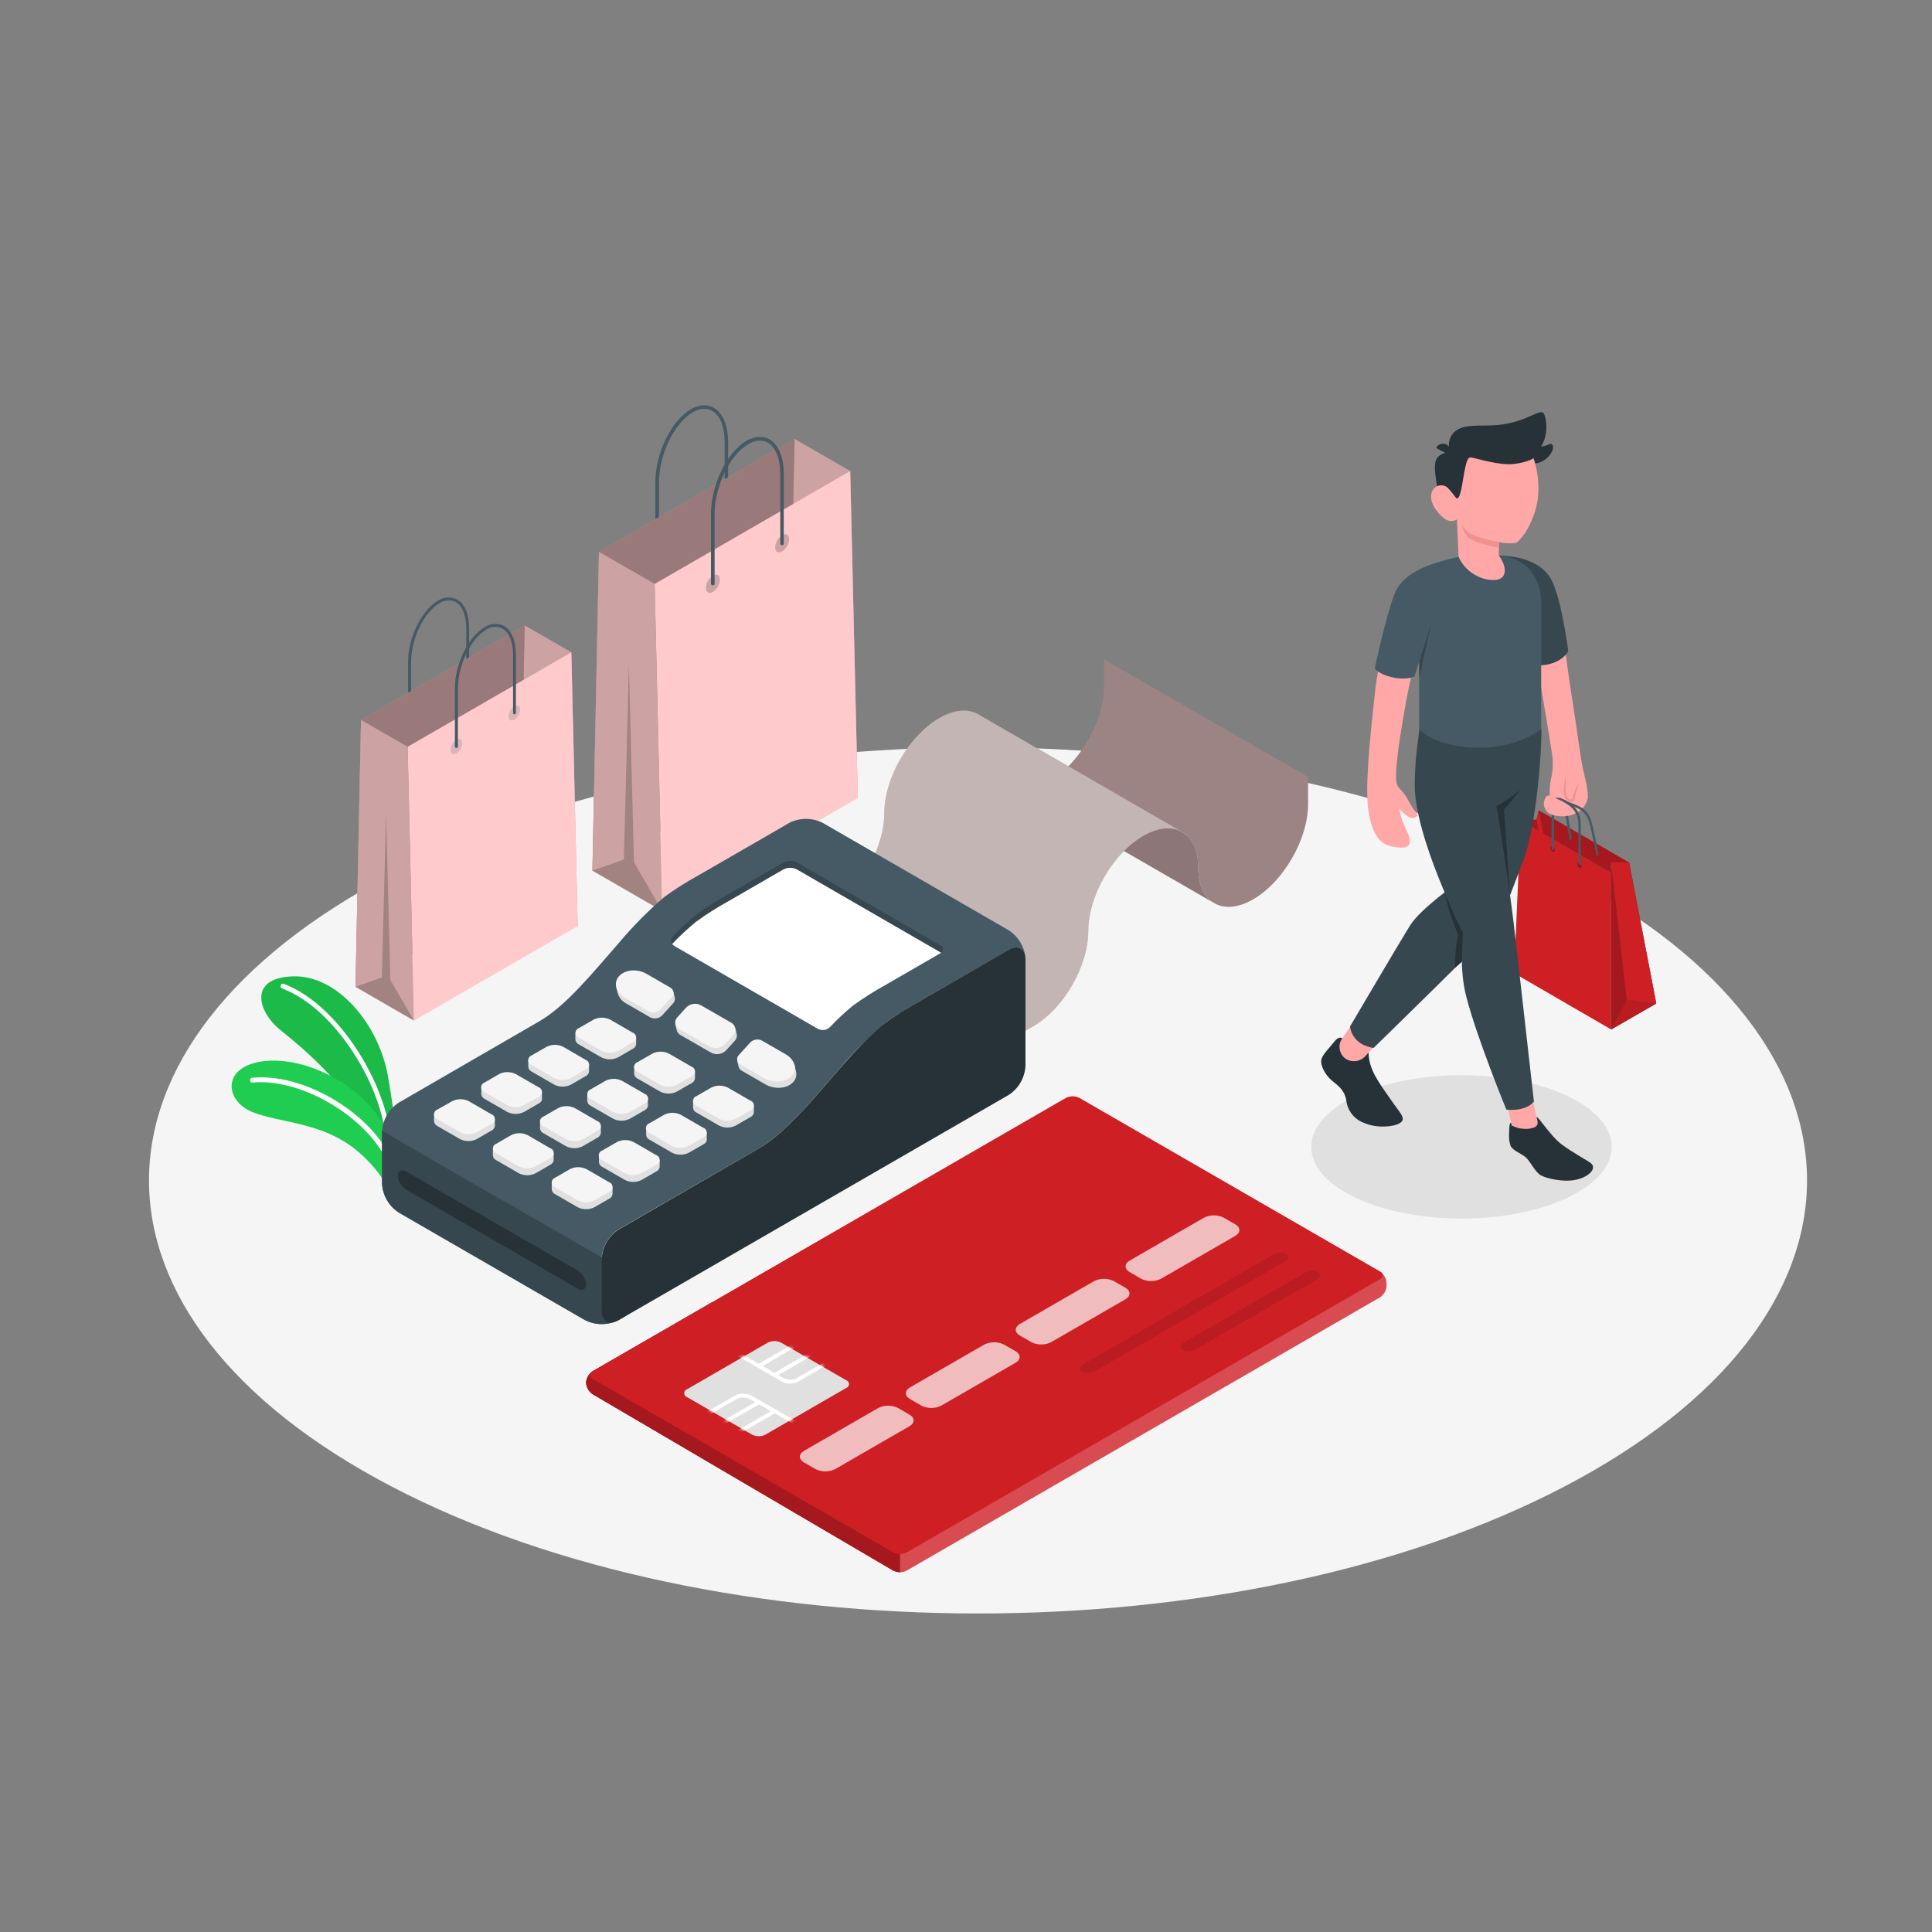 <?xml version="1.0" encoding="UTF-8"?> <svg xmlns="http://www.w3.org/2000/svg" width="500" height="500" viewBox="0 0 500 500" fill="none"><rect x="0" y="0" width="500" height="500" fill="#808080" stroke="none"/><path d="M101.401 384.74C185.191 428.51 321.031 428.51 404.821 384.74C488.611 340.97 488.601 270 404.821 226.23C321.041 182.46 185.191 182.46 101.401 226.23C17.611 270 17.621 341 101.401 384.74Z" fill="#F5F5F5"></path><path d="M350.733 309.93C365.933 317.18 390.583 317.18 405.733 309.93C420.883 302.68 420.933 290.93 405.733 283.69C390.533 276.45 365.883 276.45 350.733 283.69C335.583 290.93 335.533 302.69 350.733 309.93Z" fill="#E0E0E0"></path><path d="M170.052 143.27C169.934 143.27 169.821 143.224 169.737 143.141C169.653 143.059 169.604 142.947 169.602 142.83V124.83C169.602 117.32 173.732 108.83 178.802 105.91C180.922 104.69 183.032 104.55 184.742 105.54C187.092 106.89 188.432 110.15 188.432 114.47V132.36C188.433 132.418 188.422 132.476 188.401 132.53C188.379 132.584 188.347 132.633 188.306 132.674C188.265 132.715 188.216 132.747 188.162 132.769C188.108 132.79 188.05 132.801 187.992 132.8C187.933 132.801 187.875 132.79 187.82 132.769C187.766 132.747 187.716 132.715 187.674 132.674C187.632 132.633 187.599 132.584 187.576 132.53C187.553 132.476 187.542 132.418 187.542 132.36V114.5C187.542 110.5 186.362 107.5 184.292 106.34C182.852 105.51 181.112 105.64 179.292 106.71C174.472 109.5 170.542 117.64 170.542 124.86V142.86C170.538 142.919 170.522 142.978 170.495 143.031C170.468 143.084 170.431 143.132 170.385 143.17C170.339 143.208 170.286 143.237 170.228 143.254C170.171 143.271 170.111 143.276 170.052 143.27Z" fill="#455A64"></path><path d="M222.002 206.53L220.032 121.9L205.632 113.6L203.922 196.1L222.002 206.53Z" fill="#FFCACC"></path><g opacity="0.2"><path d="M222.002 206.53L220.032 121.9L205.632 113.6L203.922 196.1L222.002 206.53Z" fill="black"></path></g><path d="M155.012 142.83L153.312 225.32L203.923 196.1L205.633 113.6L155.012 142.83Z" fill="#FFCACC"></path><g opacity="0.4"><path d="M155.012 142.83L153.312 225.32L203.923 196.1L205.633 113.6L155.012 142.83Z" fill="black"></path></g><path d="M169.422 151.12L171.382 235.75L222.002 206.53L220.032 121.9L169.422 151.12Z" fill="#FFCACC"></path><path d="M155.012 142.83L169.423 151.12L171.383 235.75L153.312 225.32L155.012 142.83Z" fill="#FFCACC"></path><g opacity="0.2"><path d="M155.012 142.83L169.423 151.12L171.383 235.75L153.312 225.32L155.012 142.83Z" fill="black"></path></g><path opacity="0.2" d="M171.383 235.75L164.073 223.18L162.762 172L161.463 222.43L153.312 225.32L171.383 235.75Z" fill="black"></path><g opacity="0.2"><path d="M184.49 149C183.963 149.343 183.525 149.805 183.211 150.349C182.896 150.892 182.714 151.503 182.68 152.13C182.68 153.28 183.49 153.76 184.49 153.19C185.024 152.841 185.467 152.37 185.782 151.815C186.097 151.26 186.274 150.637 186.3 150C186.3 148.85 185.49 148.37 184.49 149Z" fill="black"></path></g><g opacity="0.2"><path d="M202.427 138.51C201.901 138.853 201.463 139.315 201.148 139.858C200.834 140.402 200.652 141.012 200.617 141.64C200.617 142.8 201.427 143.27 202.427 142.7C202.952 142.356 203.388 141.893 203.7 141.349C204.013 140.806 204.194 140.196 204.227 139.57C204.227 138.41 203.427 137.94 202.427 138.51Z" fill="black"></path></g><path d="M184.492 151.49C184.426 151.497 184.36 151.488 184.297 151.466C184.235 151.443 184.179 151.407 184.132 151.36C184.085 151.314 184.049 151.257 184.027 151.195C184.004 151.133 183.996 151.066 184.002 151V133C184.002 125.5 188.132 117 193.192 114.09C195.322 112.86 197.432 112.73 199.132 113.71C201.482 115.07 202.832 118.33 202.832 122.65V140.6C202.842 140.664 202.837 140.73 202.819 140.792C202.801 140.854 202.77 140.912 202.728 140.961C202.686 141.01 202.633 141.049 202.575 141.076C202.516 141.103 202.452 141.117 202.387 141.117C202.322 141.117 202.258 141.103 202.199 141.076C202.141 141.049 202.088 141.01 202.046 140.961C202.004 140.912 201.973 140.854 201.955 140.792C201.937 140.73 201.932 140.664 201.942 140.6V122.72C201.942 118.72 200.762 115.72 198.692 114.55C197.252 113.72 195.502 113.85 193.692 114.93C188.872 117.71 184.942 125.85 184.942 133.07V151.07C184.934 151.184 184.884 151.291 184.8 151.369C184.716 151.447 184.606 151.491 184.492 151.49Z" fill="#455A64"></path><path d="M105.997 186.699C105.948 186.7 105.899 186.691 105.853 186.673C105.806 186.656 105.764 186.628 105.729 186.594C105.694 186.559 105.665 186.518 105.646 186.473C105.627 186.427 105.617 186.378 105.617 186.329V171.329C105.617 165.039 109.077 157.939 113.317 155.489C114.043 154.987 114.893 154.693 115.774 154.638C116.655 154.584 117.534 154.77 118.317 155.179C120.317 156.309 121.417 159.039 121.417 162.659V177.659C121.403 177.748 121.357 177.829 121.288 177.887C121.22 177.945 121.132 177.977 121.042 177.977C120.952 177.977 120.865 177.945 120.796 177.887C120.727 177.829 120.682 177.748 120.667 177.659V162.659C120.667 159.309 119.667 156.819 117.947 155.819C117.279 155.483 116.533 155.336 115.788 155.392C115.043 155.449 114.327 155.707 113.717 156.139C109.717 158.469 106.397 165.279 106.397 171.329V186.329C106.397 186.38 106.387 186.431 106.366 186.478C106.346 186.525 106.316 186.567 106.278 186.602C106.241 186.636 106.196 186.663 106.148 186.68C106.1 186.696 106.048 186.703 105.997 186.699Z" fill="#455A64"></path><path d="M149.507 239.659L147.857 168.809L135.797 161.869L134.367 230.929L149.507 239.659Z" fill="#FFCACC"></path><g opacity="0.2"><path d="M149.507 239.659L147.857 168.809L135.797 161.869L134.367 230.929L149.507 239.659Z" fill="black"></path></g><path d="M93.43 186.329L92 255.389L134.37 230.929L135.8 161.869L93.43 186.329Z" fill="#FFCACC"></path><g opacity="0.4"><path d="M93.43 186.329L92 255.389L134.37 230.929L135.8 161.869L93.43 186.329Z" fill="black"></path></g><path d="M105.492 193.269L107.132 264.129L149.512 239.659L147.862 168.809L105.492 193.269Z" fill="#FFCACC"></path><path d="M93.43 186.33L105.49 193.27L107.13 264.13L92 255.39L93.43 186.33Z" fill="#FFCACC"></path><g opacity="0.2"><path d="M93.43 186.33L105.49 193.27L107.13 264.13L92 255.39L93.43 186.33Z" fill="black"></path></g><path opacity="0.2" d="M107.13 264.13L101.01 253.6L99.92 210.76L98.82 252.97L92 255.39L107.13 264.13Z" fill="black"></path><g opacity="0.2"><path d="M118.104 191.45C117.665 191.74 117.299 192.129 117.037 192.586C116.775 193.043 116.623 193.554 116.594 194.08C116.594 195.08 117.274 195.44 118.104 194.96C118.548 194.676 118.918 194.29 119.182 193.834C119.447 193.379 119.598 192.866 119.624 192.34C119.624 191.37 118.944 191 118.104 191.45Z" fill="#455A64"></path></g><g opacity="0.2"><path d="M133.119 182.719C132.679 183.006 132.313 183.393 132.051 183.848C131.788 184.303 131.637 184.814 131.609 185.339C131.609 186.339 132.289 186.699 133.119 186.229C133.561 185.943 133.927 185.556 134.19 185.1C134.453 184.645 134.603 184.134 134.629 183.609C134.629 182.629 133.999 182.239 133.119 182.719Z" fill="#455A64"></path></g><path d="M118.097 193.579C117.999 193.576 117.907 193.536 117.838 193.468C117.769 193.399 117.729 193.306 117.727 193.209V178.159C117.727 171.879 121.177 164.779 125.427 162.329C126.152 161.826 127.001 161.531 127.882 161.475C128.763 161.418 129.643 161.603 130.427 162.009C132.427 163.149 133.517 165.879 133.517 169.489V184.489C133.518 184.538 133.509 184.586 133.491 184.632C133.473 184.677 133.446 184.719 133.411 184.753C133.377 184.788 133.335 184.815 133.29 184.833C133.244 184.851 133.196 184.86 133.147 184.859C133.048 184.859 132.954 184.82 132.885 184.75C132.816 184.681 132.777 184.587 132.777 184.489V169.489C132.777 166.149 131.777 163.659 130.047 162.659C129.382 162.319 128.636 162.169 127.892 162.225C127.147 162.282 126.433 162.543 125.827 162.979C121.827 165.309 118.507 172.119 118.507 178.159V193.209C118.505 193.26 118.494 193.311 118.472 193.358C118.451 193.405 118.42 193.447 118.381 193.482C118.343 193.517 118.298 193.543 118.249 193.56C118.2 193.576 118.148 193.583 118.097 193.579Z" fill="#455A64"></path><path d="M97.882 300.071L102.942 297.481C102.942 297.481 102.092 287.911 100.372 278.351C98.002 265.201 87.442 252.29 75.792 252.68C64.142 253.07 66.882 261.791 72.172 266.251C75.522 269.081 94.332 283.001 97.882 300.071Z" fill="#1FCE50"></path><g opacity="0.1"><path d="M97.882 300.071L102.942 297.481C102.942 297.481 102.092 287.911 100.372 278.351C98.002 265.201 87.442 252.29 75.792 252.68C64.142 253.07 66.882 261.791 72.172 266.251C75.522 269.081 94.332 283.001 97.882 300.071Z" fill="black"></path></g><path d="M100.373 299H100.313C100.147 298.982 99.994 298.9 99.888 298.771C99.781 298.642 99.729 298.476 99.743 298.31C101.093 285 88.133 261.47 73.003 255.8C72.847 255.741 72.72 255.623 72.651 255.471C72.581 255.319 72.575 255.146 72.633 254.99C72.692 254.833 72.81 254.706 72.962 254.637C73.114 254.568 73.287 254.561 73.443 254.62C89.003 260.47 102.383 284.68 101.003 298.48C100.979 298.628 100.902 298.762 100.786 298.858C100.67 298.954 100.524 299.004 100.373 299Z" fill="white"></path><path d="M101.411 311.311L102.941 301.141C101.81 294.534 98.493 288.497 93.52 284.001C85.121 276.301 73.311 272.871 65.421 275.211C57.531 277.551 58.67 285.301 65.63 287.921C72.591 290.541 81.99 290.421 90.63 296.441C96.52 300.631 101.701 307.771 101.411 311.311Z" fill="#1FCE50"></path><path d="M101.997 305.001C101.851 304.999 101.71 304.945 101.599 304.851C101.488 304.756 101.413 304.625 101.387 304.481C99.157 291.941 79.667 278.781 65.387 280.171C65.306 280.181 65.223 280.174 65.144 280.151C65.065 280.127 64.991 280.089 64.928 280.036C64.864 279.984 64.812 279.919 64.774 279.846C64.736 279.773 64.714 279.693 64.707 279.611C64.698 279.529 64.705 279.445 64.728 279.366C64.751 279.286 64.79 279.212 64.842 279.148C64.894 279.084 64.959 279.03 65.032 278.991C65.105 278.952 65.185 278.929 65.267 278.921C80.347 277.421 100.267 290.921 102.597 304.261C102.613 304.342 102.613 304.425 102.596 304.506C102.58 304.586 102.547 304.663 102.501 304.731C102.454 304.799 102.394 304.857 102.325 304.902C102.256 304.946 102.178 304.977 102.097 304.991L101.997 305.001Z" fill="white"></path><path d="M314.079 233.631L290.899 220.251L261.629 203.351H261.559C258.929 201.891 257.289 198.681 257.289 194.091C257.289 189.691 255.789 186.561 253.359 185.021L273.359 196.561L276.519 198.381L305.749 215.251L306.069 215.441C308.579 216.941 310.129 220.111 310.129 224.581C310.129 229.051 311.609 232.101 314.079 233.631Z" fill="#9C8384"></path><g opacity="0.1"><path d="M314.079 233.631L290.899 220.251L261.629 203.351H261.559C258.929 201.891 257.289 198.681 257.289 194.091C257.289 189.691 255.789 186.561 253.359 185.021L273.359 196.561L276.519 198.381L305.749 215.251L306.069 215.441C308.579 216.941 310.129 220.111 310.129 224.581C310.129 229.051 311.609 232.101 314.079 233.631Z" fill="black"></path></g><path d="M338.529 201.071V208.121C338.529 217.191 332.169 228.211 324.319 232.741C320.449 234.981 316.929 235.221 314.369 233.801L314.079 233.631C311.609 232.101 310.079 228.961 310.079 224.541C310.079 220.121 308.529 216.901 306.019 215.401L305.699 215.211L276.469 198.341C281.869 192.891 285.709 184.671 285.709 177.631V170.631L338.529 201.071Z" fill="#9C8384"></path><path d="M305.714 215.211C303.154 213.861 299.714 214.121 295.874 216.331C294.04 217.409 292.358 218.727 290.874 220.251C285.474 225.691 281.644 233.911 281.644 240.951C281.644 250.021 275.274 261.041 267.424 265.581L253.204 273.791L200.414 243.301L214.634 235.091C222.484 230.561 228.854 219.531 228.854 210.461C228.854 201.391 235.214 190.371 243.074 185.841C246.934 183.611 250.444 183.371 253.004 184.781L253.344 184.971L273.344 196.511L276.504 198.331L305.714 215.211Z" fill="#9C8384"></path><g opacity="0.4"><path d="M305.714 215.211C303.154 213.861 299.714 214.121 295.874 216.331C294.04 217.409 292.358 218.727 290.874 220.251C285.474 225.691 281.644 233.911 281.644 240.951C281.644 250.021 275.274 261.041 267.424 265.581L253.204 273.791L200.414 243.301L214.634 235.091C222.484 230.561 228.854 219.531 228.854 210.461C228.854 201.391 235.214 190.371 243.074 185.841C246.934 183.611 250.444 183.371 253.004 184.781L253.344 184.971L273.344 196.511L276.504 198.331L305.714 215.211Z" fill="white"></path></g><path d="M265.367 247.551C265.037 245.351 263.247 244.551 261.087 245.801L253.227 250.331L237.227 259.561C234.304 261.164 231.488 262.954 228.797 264.921C224.665 268.47 220.829 272.349 217.327 276.521C210.327 284.521 203.327 293.201 196.327 297.241L160.037 318.191C158.777 319.014 157.729 320.121 156.976 321.424C156.224 322.727 155.789 324.189 155.707 325.691V339.141C155.707 341.701 157.377 342.851 159.527 341.901C158.232 342.454 156.831 342.717 155.423 342.672C154.016 342.628 152.635 342.276 151.377 341.641L103.197 313.811C101.937 312.989 100.889 311.882 100.136 310.579C99.384 309.276 98.949 307.814 98.867 306.311V292.861C98.948 291.359 99.382 289.896 100.134 288.593C100.887 287.29 101.936 286.182 103.197 285.361L139.487 264.361C146.487 260.361 153.487 251.641 160.487 243.651C164.003 239.488 167.852 235.619 171.997 232.081C174.686 230.119 177.498 228.332 180.417 226.731L196.417 217.501L204.267 212.961C205.609 212.281 207.093 211.926 208.597 211.926C210.102 211.926 211.585 212.281 212.927 212.961L261.137 240.801C262.28 241.562 263.249 242.558 263.978 243.722C264.707 244.885 265.181 246.191 265.367 247.551Z" fill="#455A64"></path><path d="M159.795 327.721C159.795 327.721 98.865 292.851 98.875 292.551C98.875 292.551 98.875 292.751 98.875 292.851V306.301C98.956 307.803 99.39 309.266 100.142 310.569C100.894 311.872 101.944 312.98 103.205 313.801L151.415 341.641C152.757 342.322 154.24 342.676 155.745 342.676C157.25 342.676 158.733 342.322 160.075 341.641L162.135 340.451L159.795 327.721Z" fill="#37474F"></path><path d="M261.074 245.79L237.244 259.56C234.324 261.163 231.508 262.949 228.814 264.91C217.994 273.65 207.174 291 196.354 297.23L160.064 318.23C158.803 319.051 157.754 320.158 157.001 321.462C156.249 322.765 155.815 324.227 155.734 325.73V339.18C155.734 341.94 157.674 343.06 160.064 341.68L261.064 283.36C262.324 282.538 263.373 281.43 264.125 280.127C264.877 278.824 265.312 277.362 265.394 275.86V248.29C265.414 245.53 263.474 244.41 261.074 245.79Z" fill="#263238"></path><path d="M229.126 254.871C226.203 256.474 223.387 258.264 220.696 260.231C218.613 261.95 216.639 263.797 214.786 265.761C214.38 266.153 213.862 266.407 213.304 266.488C212.746 266.568 212.176 266.472 211.676 266.211L174.506 244.751C174.287 244.644 174.097 244.485 173.953 244.288C173.809 244.092 173.715 243.863 173.68 243.621C173.645 243.38 173.668 243.133 173.75 242.903C173.831 242.673 173.967 242.467 174.146 242.301C176.006 240.337 177.987 238.49 180.076 236.771C182.765 234.808 185.577 233.021 188.496 231.421C193.046 228.781 198.146 225.831 202.746 223.191C203.285 222.92 203.879 222.779 204.481 222.779C205.084 222.779 205.678 222.92 206.216 223.191L243.376 244.641C243.583 244.714 243.763 244.849 243.89 245.028C244.017 245.208 244.085 245.422 244.085 245.641C244.085 245.861 244.017 246.075 243.89 246.254C243.763 246.433 243.583 246.568 243.376 246.641L229.126 254.871Z" fill="#37474F"></path><path d="M206.219 225.001C205.681 224.729 205.086 224.588 204.484 224.588C203.881 224.588 203.287 224.729 202.749 225.001L188.499 233.241C185.58 234.841 182.767 236.628 180.079 238.591C177.992 240.309 176.011 242.152 174.149 244.111L173.969 244.341C174.118 244.53 174.301 244.69 174.509 244.811L211.679 266.271C212.179 266.531 212.748 266.628 213.306 266.547C213.864 266.467 214.383 266.213 214.789 265.821C216.642 263.856 218.615 262.009 220.699 260.291C223.39 258.324 226.206 256.533 229.129 254.931L243.379 246.701L243.549 246.581L243.379 246.461L206.219 225.001Z" fill="white"></path><path d="M151.677 332.41C151.677 333.71 150.677 334.2 149.507 333.51L105.097 307.87C104.48 307.482 103.962 306.954 103.587 306.328C103.212 305.703 102.989 304.998 102.938 304.27C102.938 302.97 103.937 302.48 105.097 303.17L149.507 328.82C150.126 329.206 150.644 329.732 151.021 330.356C151.398 330.979 151.623 331.683 151.677 332.41Z" fill="#263238"></path><path d="M167.677 286.1V284.32L165.617 284.17L160.997 281.48C160.326 281.14 159.584 280.963 158.832 280.963C158.079 280.963 157.338 281.14 156.667 281.48L153.547 283.28L151.977 283.16V284.89C151.992 285.165 152.084 285.43 152.241 285.656C152.398 285.882 152.614 286.06 152.867 286.17L158.687 289.53C159.358 289.87 160.099 290.047 160.852 290.047C161.604 290.047 162.346 289.87 163.017 289.53L166.817 287.34C167.059 287.23 167.269 287.059 167.425 286.843C167.581 286.628 167.678 286.375 167.707 286.11L167.677 286.1Z" fill="#E0E0E0"></path><path d="M161 279.72L166.83 283.08C167.091 283.169 167.318 283.337 167.479 283.561C167.64 283.786 167.726 284.054 167.726 284.33C167.726 284.606 167.64 284.875 167.479 285.099C167.318 285.323 167.091 285.492 166.83 285.58L163.03 287.77C162.359 288.11 161.618 288.288 160.865 288.288C160.113 288.288 159.371 288.11 158.7 287.77L152.88 284.41C152.619 284.322 152.392 284.153 152.231 283.929C152.071 283.705 151.984 283.436 151.984 283.16C151.984 282.884 152.071 282.616 152.231 282.391C152.392 282.167 152.619 281.999 152.88 281.91L156.67 279.72C157.341 279.38 158.083 279.203 158.835 279.203C159.588 279.203 160.329 279.38 161 279.72Z" fill="#F5F5F5"></path><path d="M152.451 277.282V275.502L150.391 275.352L145.731 272.662C145.06 272.322 144.318 272.145 143.566 272.145C142.814 272.145 142.072 272.322 141.401 272.662L138.281 274.462L136.711 274.352V276.072C136.73 276.346 136.825 276.609 136.983 276.833C137.142 277.057 137.359 277.233 137.611 277.342L143.431 280.702C144.101 281.046 144.843 281.226 145.596 281.226C146.349 281.226 147.091 281.046 147.761 280.702L151.551 278.512C151.797 278.405 152.009 278.235 152.167 278.019C152.326 277.802 152.423 277.548 152.451 277.282Z" fill="#E0E0E0"></path><path d="M145.727 270.902L151.547 274.272C151.808 274.36 152.035 274.529 152.196 274.753C152.356 274.977 152.443 275.246 152.443 275.522C152.443 275.798 152.356 276.066 152.196 276.291C152.035 276.515 151.808 276.683 151.547 276.772L147.757 279.002C147.086 279.342 146.344 279.519 145.592 279.519C144.84 279.519 144.098 279.342 143.427 279.002L137.607 275.632C137.346 275.543 137.119 275.375 136.958 275.151C136.797 274.926 136.711 274.658 136.711 274.382C136.711 274.106 136.797 273.837 136.958 273.613C137.119 273.389 137.346 273.22 137.607 273.132L141.397 270.942C142.065 270.596 142.805 270.411 143.557 270.405C144.309 270.398 145.053 270.568 145.727 270.902Z" fill="#F5F5F5"></path><path d="M182.909 294.891V293.111L180.909 292.961L176.239 290.271C175.568 289.931 174.826 289.754 174.074 289.754C173.321 289.754 172.58 289.931 171.909 290.271L168.799 292.071L167.219 291.951V293.681C167.236 293.956 167.327 294.22 167.484 294.446C167.641 294.672 167.857 294.85 168.109 294.961L173.939 298.321C174.61 298.661 175.351 298.838 176.104 298.838C176.856 298.838 177.598 298.661 178.269 298.321L182.059 296.131C182.302 296.023 182.513 295.852 182.67 295.636C182.826 295.42 182.922 295.166 182.949 294.901L182.909 294.891Z" fill="#E0E0E0"></path><path d="M176.198 288.511L182.018 291.871C182.279 291.96 182.506 292.128 182.666 292.352C182.827 292.577 182.914 292.846 182.914 293.121C182.914 293.397 182.827 293.666 182.666 293.89C182.506 294.114 182.279 294.283 182.018 294.371L178.228 296.561C177.557 296.901 176.815 297.079 176.063 297.079C175.31 297.079 174.569 296.901 173.898 296.561L168.068 293.201C167.807 293.113 167.58 292.944 167.419 292.72C167.258 292.496 167.172 292.227 167.172 291.951C167.172 291.676 167.258 291.407 167.419 291.182C167.58 290.958 167.807 290.79 168.068 290.701L171.868 288.511C172.539 288.171 173.28 287.994 174.033 287.994C174.785 287.994 175.527 288.171 176.198 288.511Z" fill="#F5F5F5"></path><path d="M179.865 279.071V277.291L177.805 277.141L173.145 274.451C172.474 274.111 171.732 273.934 170.98 273.934C170.228 273.934 169.486 274.111 168.815 274.451L165.695 276.251L164.125 276.131V277.861C164.142 278.135 164.234 278.4 164.391 278.625C164.548 278.851 164.764 279.03 165.015 279.141L170.845 282.501C171.516 282.841 172.258 283.018 173.01 283.018C173.762 283.018 174.504 282.841 175.175 282.501L178.965 280.311C179.208 280.201 179.419 280.03 179.577 279.814C179.734 279.599 179.834 279.346 179.865 279.081V279.071Z" fill="#E0E0E0"></path><path d="M173.147 272.69L178.967 276.05C179.229 276.139 179.455 276.307 179.616 276.531C179.777 276.756 179.863 277.024 179.863 277.3C179.863 277.576 179.777 277.845 179.616 278.069C179.455 278.293 179.229 278.462 178.967 278.55L175.177 280.74C174.506 281.08 173.765 281.257 173.012 281.257C172.26 281.257 171.518 281.08 170.847 280.74L164.997 277.38C164.736 277.292 164.509 277.123 164.349 276.899C164.188 276.675 164.102 276.406 164.102 276.13C164.102 275.854 164.188 275.585 164.349 275.361C164.509 275.137 164.736 274.969 164.997 274.88L168.797 272.69C169.471 272.347 170.216 272.168 170.972 272.168C171.728 272.168 172.474 272.347 173.147 272.69Z" fill="#F5F5F5"></path><path d="M164.638 270.25V268.47L162.578 268.32L157.918 265.63C157.247 265.29 156.506 265.113 155.753 265.113C155.001 265.113 154.259 265.29 153.588 265.63L150.468 267.43L148.898 267.32V269C148.914 269.275 149.006 269.54 149.163 269.766C149.32 269.992 149.536 270.17 149.788 270.28L155.618 273.641C156.289 273.981 157.031 274.158 157.783 274.158C158.536 274.158 159.277 273.981 159.948 273.641L163.738 271.451C163.983 271.343 164.194 271.173 164.351 270.956C164.507 270.74 164.603 270.486 164.628 270.22L164.638 270.25Z" fill="#E0E0E0"></path><path d="M157.913 263.872L163.733 267.242C163.995 267.33 164.221 267.499 164.382 267.723C164.543 267.947 164.629 268.216 164.629 268.492C164.629 268.768 164.543 269.037 164.382 269.261C164.221 269.485 163.995 269.653 163.733 269.742L159.993 271.932C159.322 272.272 158.581 272.449 157.828 272.449C157.076 272.449 156.334 272.272 155.663 271.932L149.833 268.562C149.572 268.473 149.345 268.305 149.185 268.081C149.024 267.857 148.938 267.588 148.938 267.312C148.938 267.036 149.024 266.767 149.185 266.543C149.345 266.319 149.572 266.15 149.833 266.062L153.633 263.872C154.298 263.54 155.031 263.367 155.773 263.367C156.516 263.367 157.249 263.54 157.913 263.872Z" fill="#F5F5F5"></path><path d="M195.099 287.862V286.082L193.039 285.932L188.379 283.242C187.708 282.902 186.967 282.725 186.214 282.725C185.462 282.725 184.72 282.902 184.049 283.242L180.929 285.042L179.359 284.922V286.652C179.379 286.927 179.473 287.191 179.632 287.417C179.791 287.642 180.007 287.82 180.259 287.932L186.079 291.292C186.75 291.632 187.492 291.809 188.244 291.809C188.997 291.809 189.738 291.632 190.409 291.292L194.209 289.102C194.452 288.992 194.662 288.821 194.818 288.605C194.974 288.389 195.071 288.137 195.099 287.872V287.862Z" fill="#E0E0E0"></path><path d="M188.375 281.48L194.205 284.84C194.466 284.929 194.693 285.097 194.854 285.321C195.015 285.545 195.101 285.814 195.101 286.09C195.101 286.366 195.015 286.635 194.854 286.859C194.693 287.083 194.466 287.251 194.205 287.34L190.405 289.53C189.734 289.87 188.992 290.047 188.24 290.047C187.488 290.047 186.746 289.87 186.075 289.53L180.255 286.17C179.994 286.081 179.767 285.913 179.606 285.689C179.446 285.465 179.359 285.196 179.359 284.92C179.359 284.644 179.446 284.375 179.606 284.151C179.767 283.927 179.994 283.759 180.255 283.67L184.045 281.48C184.716 281.14 185.458 280.963 186.21 280.963C186.962 280.963 187.704 281.14 188.375 281.48Z" fill="#F5F5F5"></path><path d="M155.498 293.16V291.38L153.438 291.23L148.778 288.54C148.108 288.195 147.366 288.016 146.613 288.016C145.86 288.016 145.117 288.195 144.448 288.54L141.328 290.34L139.758 290.22V292C139.777 292.274 139.87 292.538 140.026 292.763C140.183 292.988 140.398 293.167 140.648 293.28L146.478 296.64C147.149 296.98 147.891 297.157 148.643 297.157C149.395 297.157 150.137 296.98 150.808 296.64L154.598 294.45C154.841 294.34 155.052 294.169 155.209 293.953C155.367 293.738 155.466 293.485 155.498 293.22V293.16Z" fill="#E0E0E0"></path><path d="M148.776 286.781L154.596 290.141C154.857 290.23 155.084 290.398 155.245 290.622C155.405 290.846 155.492 291.115 155.492 291.391C155.492 291.667 155.405 291.936 155.245 292.16C155.084 292.384 154.857 292.552 154.596 292.641L150.806 294.831C150.135 295.171 149.393 295.348 148.641 295.348C147.889 295.348 147.147 295.171 146.476 294.831L140.646 291.471C140.385 291.382 140.158 291.214 139.997 290.99C139.836 290.766 139.75 290.497 139.75 290.221C139.75 289.945 139.836 289.676 139.997 289.452C140.158 289.228 140.385 289.059 140.646 288.971L144.446 286.781C145.117 286.441 145.859 286.264 146.611 286.264C147.363 286.264 148.105 286.441 148.776 286.781Z" fill="#F5F5F5"></path><path d="M140.26 284.34V282.56L138.26 282.41L133.59 279.72C132.919 279.38 132.178 279.203 131.425 279.203C130.673 279.203 129.931 279.38 129.26 279.72L126.15 281.52L124.57 281.4V283.13C124.587 283.405 124.679 283.669 124.836 283.895C124.993 284.121 125.209 284.299 125.46 284.41L131.29 287.77C131.961 288.11 132.703 288.288 133.455 288.288C134.208 288.288 134.949 288.11 135.62 287.77L139.41 285.58C139.654 285.472 139.865 285.301 140.021 285.085C140.177 284.869 140.274 284.616 140.3 284.35L140.26 284.34Z" fill="#E0E0E0"></path><path d="M133.539 278.002L139.369 281.362C139.63 281.45 139.857 281.618 140.018 281.843C140.179 282.067 140.265 282.336 140.265 282.612C140.265 282.887 140.179 283.156 140.018 283.38C139.857 283.605 139.63 283.773 139.369 283.862L135.579 286.002C134.908 286.342 134.167 286.519 133.414 286.519C132.662 286.519 131.92 286.342 131.249 286.002L125.419 282.642C125.158 282.553 124.931 282.385 124.771 282.16C124.61 281.936 124.523 281.667 124.523 281.392C124.523 281.116 124.61 280.847 124.771 280.623C124.931 280.398 125.158 280.23 125.419 280.142L129.209 277.952C129.884 277.619 130.628 277.451 131.38 277.459C132.133 277.468 132.872 277.654 133.539 278.002Z" fill="#F5F5F5"></path><path d="M170.73 302.001V300.221L168.67 300.071L164 297.331C163.33 296.986 162.588 296.807 161.835 296.807C161.082 296.807 160.34 296.986 159.67 297.331L156.55 299.131L155 299.001V300.731C155.021 301.006 155.116 301.27 155.274 301.495C155.432 301.72 155.649 301.899 155.9 302.011L161.72 305.371C162.391 305.711 163.133 305.888 163.885 305.888C164.637 305.888 165.379 305.711 166.05 305.371L169.84 303.181C170.083 303.071 170.294 302.9 170.452 302.684C170.609 302.469 170.709 302.216 170.74 301.951L170.73 302.001Z" fill="#E0E0E0"></path><path d="M163.999 295.572L169.819 298.932C170.08 299.02 170.307 299.189 170.468 299.413C170.628 299.637 170.715 299.906 170.715 300.182C170.715 300.458 170.628 300.726 170.468 300.951C170.307 301.175 170.08 301.343 169.819 301.432L165.999 303.622C165.328 303.962 164.586 304.139 163.834 304.139C163.082 304.139 162.34 303.962 161.669 303.622L155.849 300.262C155.588 300.173 155.361 300.005 155.2 299.781C155.04 299.556 154.953 299.288 154.953 299.012C154.953 298.736 155.04 298.467 155.2 298.243C155.361 298.019 155.588 297.85 155.849 297.762L159.639 295.572C160.314 295.227 161.061 295.047 161.819 295.047C162.577 295.047 163.324 295.227 163.999 295.572Z" fill="#F5F5F5"></path><path d="M143.295 300.18V298.4L141.235 298.25L136.575 295.55C135.904 295.21 135.162 295.033 134.41 295.033C133.657 295.033 132.916 295.21 132.245 295.55L129.125 297.35L127.555 297.24V299C127.574 299.274 127.668 299.537 127.827 299.761C127.986 299.985 128.203 300.161 128.455 300.27L134.275 303.64C134.946 303.98 135.687 304.158 136.44 304.158C137.192 304.158 137.934 303.98 138.605 303.64L142.405 301.45C142.649 301.34 142.859 301.167 143.015 300.949C143.172 300.732 143.268 300.477 143.295 300.21V300.18Z" fill="#E0E0E0"></path><path d="M136.578 293.791L142.408 297.161C142.67 297.249 142.896 297.417 143.057 297.642C143.218 297.866 143.304 298.135 143.304 298.411C143.304 298.686 143.218 298.955 143.057 299.18C142.896 299.404 142.67 299.572 142.408 299.661L138.608 301.851C137.937 302.191 137.196 302.368 136.443 302.368C135.691 302.368 134.949 302.191 134.278 301.851L128.458 298.491C128.197 298.402 127.97 298.234 127.81 298.01C127.649 297.785 127.563 297.516 127.562 297.241C127.563 296.965 127.649 296.696 127.81 296.472C127.97 296.248 128.197 296.079 128.458 295.991L132.248 293.791C132.919 293.451 133.661 293.273 134.413 293.273C135.166 293.273 135.907 293.451 136.578 293.791Z" fill="#F5F5F5"></path><path d="M128.068 291.362V289.582L126.008 289.432L121.348 286.742C120.677 286.402 119.935 286.225 119.183 286.225C118.431 286.225 117.689 286.402 117.018 286.742L113.898 288.542L112.328 288.422V290.152C112.345 290.426 112.437 290.691 112.594 290.917C112.751 291.142 112.967 291.32 113.218 291.432L119.048 294.792C119.719 295.132 120.461 295.309 121.213 295.309C121.965 295.309 122.707 295.132 123.378 294.792L127.168 292.602C127.411 292.492 127.622 292.321 127.78 292.105C127.937 291.89 128.037 291.637 128.068 291.372V291.362Z" fill="#E0E0E0"></path><path d="M121.346 285.001L127.166 288.361C127.427 288.449 127.654 288.618 127.815 288.842C127.976 289.066 128.062 289.335 128.062 289.611C128.062 289.887 127.976 290.156 127.815 290.38C127.654 290.604 127.427 290.772 127.166 290.861L123.376 293.001C122.705 293.341 121.963 293.518 121.211 293.518C120.459 293.518 119.717 293.341 119.046 293.001L113.216 289.641C112.955 289.552 112.728 289.384 112.567 289.16C112.407 288.936 112.32 288.667 112.32 288.391C112.32 288.115 112.407 287.846 112.567 287.622C112.728 287.398 112.955 287.229 113.216 287.141L116.996 285.001C117.67 284.657 118.415 284.479 119.171 284.479C119.927 284.479 120.673 284.657 121.346 285.001Z" fill="#F5F5F5"></path><path d="M158.529 309.001V307.221L156.479 307.071L151.809 304.371C151.138 304.031 150.396 303.854 149.644 303.854C148.892 303.854 148.15 304.031 147.479 304.371L144.359 306.171L142.789 306.061V307.791C142.807 308.064 142.899 308.327 143.056 308.551C143.213 308.775 143.428 308.951 143.679 309.061L149.499 312.431C150.17 312.771 150.912 312.948 151.664 312.948C152.416 312.948 153.158 312.771 153.829 312.431L157.629 310.241C157.874 310.132 158.086 309.959 158.242 309.741C158.399 309.523 158.494 309.268 158.519 309.001H158.529Z" fill="#E0E0E0"></path><path d="M151.805 302.582L157.635 305.952C157.896 306.04 158.123 306.209 158.284 306.433C158.444 306.657 158.531 306.926 158.531 307.202C158.531 307.477 158.444 307.746 158.284 307.971C158.123 308.195 157.896 308.363 157.635 308.452L153.835 310.642C153.164 310.982 152.422 311.159 151.67 311.159C150.918 311.159 150.176 310.982 149.505 310.642L143.685 307.282C143.424 307.193 143.197 307.025 143.036 306.801C142.875 306.576 142.789 306.307 142.789 306.032C142.789 305.756 142.875 305.487 143.036 305.263C143.197 305.039 143.424 304.87 143.685 304.782L147.475 302.582C148.146 302.242 148.888 302.064 149.64 302.064C150.392 302.064 151.134 302.242 151.805 302.582Z" fill="#F5F5F5"></path><path d="M174.619 258.12L174.249 256.59L172.709 256.46L167.709 253.55C165.319 252.17 162.149 252.46 160.609 254.16C160.282 254.517 160.042 254.945 159.909 255.41H159.469L159.859 257.03C160.032 257.605 160.318 258.139 160.701 258.601C161.084 259.063 161.556 259.444 162.089 259.72L168.229 263.26C168.727 263.527 169.298 263.627 169.858 263.546C170.417 263.465 170.936 263.207 171.339 262.81C172.305 261.777 173.275 260.71 174.249 259.61C174.43 259.413 174.559 259.173 174.624 258.913C174.689 258.652 174.687 258.38 174.619 258.12Z" fill="#E0E0E0"></path><path d="M167.835 261.711L161.696 258.171C159.306 256.791 158.696 254.331 160.206 252.631C161.716 250.931 164.916 250.631 167.306 252.021L173.446 255.561C173.664 255.675 173.853 255.837 173.997 256.036C174.142 256.236 174.238 256.466 174.278 256.708C174.318 256.951 174.3 257.2 174.227 257.435C174.154 257.67 174.026 257.884 173.856 258.061C172.882 259.161 171.912 260.228 170.946 261.261C170.544 261.66 170.025 261.918 169.465 261.999C168.905 262.08 168.334 261.979 167.835 261.711Z" fill="#F5F5F5"></path><path d="M205.993 277.222L205.623 275.672H205.183C204.765 275.173 204.26 274.753 203.693 274.432L197.563 270.892C197.069 270.627 196.502 270.533 195.949 270.623C195.396 270.714 194.888 270.984 194.503 271.392C193.503 272.462 192.593 273.522 191.643 274.542L190.773 274.472L191.163 276.082C191.216 276.293 191.311 276.49 191.444 276.662C191.576 276.835 191.743 276.977 191.933 277.082L198.063 280.622C200.453 282.002 203.693 281.782 205.243 280.082C205.605 279.71 205.864 279.252 205.995 278.751C206.127 278.249 206.126 277.723 205.993 277.222Z" fill="#E0E0E0"></path><path d="M197.73 279.002L191.6 275.462C191.383 275.353 191.195 275.193 191.052 274.996C190.91 274.799 190.817 274.571 190.782 274.33C190.746 274.09 190.77 273.844 190.849 273.615C190.929 273.385 191.063 273.178 191.24 273.012C192.207 271.972 193.177 270.905 194.15 269.812C194.535 269.404 195.043 269.134 195.596 269.043C196.149 268.953 196.716 269.047 197.21 269.312L203.34 272.852C205.74 274.232 206.45 276.762 204.91 278.462C203.37 280.162 200.13 280.362 197.73 279.002Z" fill="#F5F5F5"></path><path d="M190.638 267.521L190.268 266.011L189.098 265.931L181.748 261.691C181.131 261.362 180.423 261.244 179.733 261.356C179.043 261.468 178.409 261.803 177.928 262.311C177.178 263.151 176.438 263.971 175.688 264.781C175.619 264.864 175.555 264.95 175.498 265.041H174.758L175.138 266.621C175.205 266.89 175.329 267.142 175.501 267.36C175.674 267.577 175.891 267.755 176.138 267.881L184.008 272.421C184.629 272.755 185.342 272.88 186.04 272.78C186.738 272.679 187.386 272.357 187.888 271.861C188.638 271.061 189.388 270.231 190.128 269.401C190.366 269.157 190.538 268.856 190.627 268.527C190.716 268.198 190.72 267.852 190.638 267.521Z" fill="#E0E0E0"></path><path d="M189.764 267.82C189.024 268.65 188.274 269.48 187.534 270.28C187.03 270.775 186.381 271.097 185.681 271.197C184.982 271.298 184.268 271.173 183.644 270.84L175.774 266.3C175.503 266.164 175.269 265.964 175.092 265.718C174.914 265.472 174.799 265.187 174.754 264.887C174.71 264.587 174.739 264.281 174.838 263.994C174.937 263.707 175.104 263.449 175.324 263.24C176.074 262.43 176.814 261.61 177.564 260.77C178.045 260.262 178.679 259.927 179.37 259.815C180.06 259.703 180.768 259.82 181.384 260.15L189.254 264.69C189.524 264.835 189.757 265.041 189.935 265.29C190.113 265.54 190.231 265.827 190.28 266.129C190.33 266.432 190.309 266.742 190.219 267.035C190.13 267.328 189.974 267.597 189.764 267.82Z" fill="#F5F5F5"></path><path d="M416.949 225.91L393.559 212.4L391.859 251.87L416.949 266.42V225.91Z" fill="#CE1F25"></path><path d="M416.945 266.421L428.635 259.671L421.625 223.211L416.945 225.911V266.421Z" fill="#37474F"></path><path d="M428.635 259.672L421.005 258.682L416.945 266.422L428.635 259.672Z" fill="#37474F"></path><path d="M428.635 259.672L421.005 258.682L416.945 266.422L428.635 259.672Z" fill="#37474F"></path><path d="M428.635 259.672L421.005 258.682L416.945 266.422L428.635 259.672Z" fill="#CE1F25"></path><path opacity="0.1" d="M428.635 259.672L421.005 258.682L416.945 266.422L428.635 259.672Z" fill="black"></path><path d="M421.005 258.681L416.945 223.211V225.911V266.421L421.005 258.681Z" fill="#CE1F25"></path><path opacity="0.2" d="M421.005 258.681L416.945 223.211V225.911V266.421L421.005 258.681Z" fill="black"></path><path d="M393.555 212.401L397.645 212.101L398.235 209.701L421.625 223.211H416.945V225.911L393.555 212.401Z" fill="#CE1F25"></path><path opacity="0.2" d="M393.555 212.401L397.645 212.101L398.235 209.701L421.625 223.211H416.945V225.911L393.555 212.401Z" fill="black"></path><path d="M409.309 224.231C409.309 224.571 409.059 224.721 408.759 224.541C408.601 224.438 408.47 224.299 408.377 224.136C408.283 223.972 408.229 223.789 408.219 223.601C408.219 223.251 408.459 223.111 408.759 223.281C408.919 223.385 409.052 223.525 409.148 223.69C409.243 223.855 409.298 224.041 409.309 224.231Z" fill="#CE1F25"></path><path opacity="0.3" d="M409.309 224.231C409.309 224.571 409.059 224.721 408.759 224.541C408.601 224.438 408.47 224.299 408.377 224.136C408.283 223.972 408.229 223.789 408.219 223.601C408.219 223.251 408.459 223.111 408.759 223.281C408.919 223.385 409.052 223.525 409.148 223.69C409.243 223.855 409.298 224.041 409.309 224.231Z" fill="black"></path><path d="M402.371 220.112C402.371 220.462 402.121 220.602 401.821 220.432C401.656 220.323 401.52 220.174 401.425 220C401.331 219.825 401.282 219.63 401.281 219.432C401.281 219.092 401.521 218.942 401.821 219.122C401.987 219.229 402.123 219.376 402.219 219.548C402.315 219.721 402.367 219.914 402.371 220.112Z" fill="#CE1F25"></path><path opacity="0.3" d="M402.371 220.112C402.371 220.462 402.121 220.602 401.821 220.432C401.656 220.323 401.52 220.174 401.425 220C401.331 219.825 401.282 219.63 401.281 219.432C401.281 219.092 401.521 218.942 401.821 219.122C401.987 219.229 402.123 219.376 402.219 219.548C402.315 219.721 402.367 219.914 402.371 220.112Z" fill="black"></path><g style="mix-blend-mode:multiply"><path d="M413.996 221.462C413.996 221.812 413.746 221.952 413.446 221.782C413.287 221.677 413.156 221.537 413.062 221.372C412.968 221.206 412.915 221.021 412.906 220.832C412.906 220.492 413.146 220.352 413.446 220.522C413.605 220.624 413.737 220.763 413.833 220.926C413.928 221.089 413.984 221.273 413.996 221.462Z" fill="#CE1F25"></path></g><g style="mix-blend-mode:multiply" opacity="0.2"><path d="M413.996 221.462C413.996 221.812 413.746 221.952 413.446 221.782C413.287 221.677 413.156 221.537 413.062 221.372C412.968 221.206 412.915 221.021 412.906 220.832C412.906 220.492 413.146 220.352 413.446 220.522C413.605 220.624 413.737 220.763 413.833 220.926C413.928 221.089 413.984 221.273 413.996 221.462Z" fill="black"></path></g><g style="mix-blend-mode:multiply"><path d="M406.996 217.351C406.996 217.701 406.746 217.841 406.446 217.671C406.287 217.566 406.156 217.426 406.062 217.261C405.968 217.096 405.915 216.911 405.906 216.721C405.906 216.381 406.146 216.231 406.446 216.411C406.605 216.514 406.737 216.652 406.833 216.815C406.928 216.979 406.984 217.162 406.996 217.351Z" fill="#CE1F25"></path></g><g style="mix-blend-mode:multiply" opacity="0.2"><path d="M406.996 217.351C406.996 217.701 406.746 217.841 406.446 217.671C406.287 217.566 406.156 217.426 406.062 217.261C405.968 217.096 405.915 216.911 405.906 216.721C405.906 216.381 406.146 216.231 406.446 216.411C406.605 216.514 406.737 216.652 406.833 216.815C406.928 216.979 406.984 217.162 406.996 217.351Z" fill="black"></path></g><path d="M421.625 223.211H416.945L421.005 258.681L428.635 259.671L421.625 223.211Z" fill="#CE1F25"></path><path d="M398.238 209.701L397.648 212.101L398.238 215.101L399.418 215.791L398.238 209.701Z" fill="#CE1F25"></path><path d="M390.367 144.15C393.617 144.15 400.157 145.21 403.547 160.07C404.317 163.44 404.957 167.12 405.547 171.85C406.457 178.85 407.547 184.63 408.407 191.25C408.527 192.17 408.967 194.88 409.077 195.72C409.697 200.21 410.947 203.02 410.947 206.43C410.437 208.49 409.247 210.77 404.647 211.24C400.327 209.85 401.167 209.18 401.067 205.31C400.967 201.44 402.177 200.55 401.787 195.94C400.127 185.01 396.857 166.38 396.857 166.38L390.367 144.15Z" fill="#FFA8A7"></path><path d="M413.4 221.461C413.327 221.46 413.256 221.434 413.199 221.387C413.143 221.339 413.104 221.274 413.09 221.201C413.09 221.201 412.28 216.391 411.28 212.771C410.48 209.901 408.44 209.151 406.64 208.491C406.24 208.351 405.86 208.211 405.53 208.061C405.493 208.045 405.459 208.022 405.43 207.992C405.402 207.963 405.38 207.928 405.365 207.89C405.35 207.852 405.343 207.811 405.344 207.77C405.345 207.729 405.354 207.689 405.37 207.651C405.387 207.614 405.41 207.58 405.44 207.552C405.469 207.523 405.504 207.501 405.542 207.486C405.58 207.471 405.621 207.464 405.662 207.465C405.703 207.466 405.743 207.475 405.78 207.491C406.11 207.641 406.47 207.771 406.85 207.911C408.7 208.581 410.99 209.421 411.85 212.601C412.85 216.261 413.68 221.051 413.69 221.101C413.702 221.183 413.681 221.267 413.633 221.334C413.584 221.401 413.512 221.447 413.43 221.461H413.4Z" fill="#455A64"></path><path d="M408.757 202.351C407.966 203.657 407.354 205.063 406.937 206.531C406.777 207.321 405.507 206.621 405.267 205.531C405.145 203.867 405.145 202.196 405.267 200.531C404.859 202.07 404.677 203.66 404.727 205.251C404.987 206.791 405.397 207.131 406.457 207.511C407.517 207.891 407.457 206.921 407.757 205.651C408.057 204.381 408.757 202.351 408.757 202.351Z" fill="#F28F8F"></path><path d="M408.488 223.581V214.221C408.488 212.141 408.488 209.791 405.118 207.811C403.918 207.111 403.008 206.891 402.558 207.181C402.108 207.471 402.168 208.251 402.168 208.261V219.741C402.168 219.823 402.135 219.902 402.077 219.96C402.019 220.018 401.94 220.051 401.858 220.051C401.776 220.051 401.697 220.018 401.639 219.96C401.58 219.902 401.548 219.823 401.548 219.741V208.291C401.518 207.983 401.565 207.672 401.683 207.386C401.802 207.1 401.989 206.847 402.228 206.651C402.908 206.221 403.978 206.431 405.428 207.271C409.128 209.441 409.118 212.091 409.108 214.221V223.581C409.108 223.663 409.075 223.742 409.017 223.8C408.959 223.858 408.88 223.891 408.798 223.891C408.716 223.891 408.637 223.858 408.579 223.8C408.52 223.742 408.488 223.663 408.488 223.581Z" fill="#455A64"></path><path d="M406.457 217.35C406.383 217.351 406.311 217.325 406.254 217.277C406.197 217.23 406.159 217.163 406.147 217.09L404.997 210C404.983 209.919 405.001 209.836 405.048 209.768C405.094 209.701 405.166 209.655 405.247 209.64C405.329 209.628 405.412 209.649 405.48 209.697C405.547 209.746 405.592 209.818 405.607 209.9L406.767 216.96C406.782 217.041 406.764 217.124 406.717 217.192C406.67 217.259 406.598 217.305 406.517 217.32L406.457 217.35Z" fill="#455A64"></path><path d="M404.346 207.372C402.646 206.682 400.856 205.372 400.226 206.082C399.919 206.456 399.708 206.9 399.609 207.374C399.511 207.848 399.529 208.339 399.662 208.805C399.794 209.271 400.038 209.697 400.371 210.049C400.705 210.4 401.118 210.665 401.576 210.822C403.514 211.477 405.624 211.41 407.516 210.632L404.346 207.372Z" fill="#FFA8A7"></path><path d="M387.906 143.801C392.976 143.801 399.096 145.401 401.536 150.091C404.146 155.091 405.866 168.501 405.866 168.501C405.866 168.501 403.946 172.631 396.866 172.171L387.906 143.801Z" fill="#37474F"></path><path d="M347.408 268.7C346.148 268.04 345.338 269.65 344.198 270.94C343.388 271.84 342.138 273.27 341.948 274.3C341.678 275.83 343.048 278.23 344.568 279.55C346.088 280.87 347.858 281.82 348.408 284.72C348.548 286.05 349.063 287.313 349.894 288.361C350.724 289.409 351.836 290.2 353.098 290.64C356.388 292.06 360.798 291.64 362.298 290.64C364.068 289.49 362.448 288.24 359.968 284.64C356.728 280 354.198 276.69 354.198 272.36L347.408 268.7Z" fill="#263238"></path><path d="M349.995 264.9L347.335 268.8C346.772 269.612 346.551 270.612 346.719 271.585C346.888 272.558 347.432 273.425 348.235 274L348.315 274.05C349.121 274.542 350.076 274.732 351.009 274.588C351.943 274.443 352.795 273.973 353.415 273.26L357.565 268.73L349.995 264.9Z" fill="#FFA8A7"></path><path d="M398.897 188.762C399.067 193.762 397.657 213.832 394.227 222.762C390.797 231.692 388.797 237.172 387.717 239.022C386.637 240.872 355.497 271.192 355.497 271.192C355.497 271.192 350.207 270.802 349.367 265.682C349.367 265.682 362.127 243.992 364.897 239.542C367.667 235.092 377.447 228.272 377.447 228.272L376.557 189.362L398.897 188.762Z" fill="#37474F"></path><path d="M392.035 294.702L398.617 293.205L396.438 283.62L389.856 285.116L392.035 294.702Z" fill="#FFA8A7"></path><path d="M398.898 188.762H367.318C367.038 192.262 366.318 194.222 366.128 202.682C365.888 216.372 378.618 241.242 378.618 241.242C378.458 243.102 377.668 250.902 379.438 257.812C382.238 268.722 389.848 287.172 389.848 287.172C389.848 287.172 394.608 287.852 396.978 285.102C396.978 285.102 392.768 247.622 391.628 238.022C390.398 227.632 387.248 208.662 387.248 208.662C389.332 206.58 391.223 204.315 392.898 201.892C395.819 197.997 397.866 193.519 398.898 188.762Z" fill="#37474F"></path><path d="M355.645 181.001C357.065 166.361 361.495 156.071 362.145 152.391L366.445 170.511C365.091 175.371 364.019 180.306 363.235 185.291C363.055 186.541 361.015 197.421 361.335 202.061C361.389 202.88 361.745 203.65 362.335 204.221C363.915 205.771 364.385 207.111 365.445 208.851C366.275 210.221 367.135 210.701 366.915 211.031C366.62 211.381 366.204 211.607 365.75 211.665C365.296 211.722 364.837 211.606 364.465 211.341C363.624 210.768 362.855 210.096 362.175 209.341C362.445 211.135 363.002 212.874 363.825 214.491C365.695 218.201 365.385 220.151 360.195 219.061C356.945 218.371 354.795 215.801 353.935 208.111C353.778 205.339 353.794 202.56 353.985 199.791C354.235 193.341 355.215 185.391 355.645 181.001Z" fill="#FFA8A7"></path><path d="M377.481 144.102C371.431 145.562 363.171 147.462 360.781 154.022C358.391 160.582 355.781 173.022 355.781 173.022C357.671 175.232 363.551 176.392 366.091 175.022L367.281 171.092V188.712C372.011 193.862 388.521 196.262 398.861 188.712V155.842C398.861 150.582 395.941 144.272 387.861 143.842L377.481 144.102Z" fill="#455A64"></path><path d="M367.32 171.13L370.35 161.58L367.32 175.41V171.13Z" fill="#37474F"></path><path d="M375.21 117.19C374.667 117.117 374.114 117.17 373.594 117.343C373.074 117.516 372.601 117.806 372.21 118.19C370.93 119.5 371.21 121.92 372.21 127.48L376.16 127.94L375.21 117.19Z" fill="#263238"></path><path d="M398.247 115.58C399.096 115.584 399.937 115.414 400.717 115.08C401.927 114.38 402.247 115.76 401.587 116.95C401.145 117.807 400.491 118.536 399.688 119.07C398.885 119.604 397.958 119.924 396.997 120C396.997 119.83 395.867 116.91 395.867 116.91L398.247 115.58Z" fill="#263238"></path><path d="M377.058 128.001C376.468 128.351 375.638 127.221 374.908 126.461C374.623 126.135 374.261 125.888 373.854 125.742C373.447 125.596 373.01 125.556 372.583 125.626C372.156 125.696 371.755 125.874 371.416 126.142C371.077 126.411 370.813 126.762 370.648 127.161C369.448 129.691 372.178 133.051 373.778 134.161C374.224 134.548 374.782 134.785 375.371 134.837C375.96 134.889 376.55 134.754 377.058 134.451L377.478 144.121C378.185 145.672 379.266 147.024 380.624 148.055C381.982 149.086 383.574 149.765 385.258 150.031C390.938 150.801 389.768 146.111 387.908 143.821V140.301C389.326 140.607 390.785 140.681 392.228 140.521C392.968 140.321 394.738 138.191 395.878 135.791C397.158 133.111 399.288 128.341 397.388 120.281C395.388 111.621 386.048 111.361 380.498 114.851C374.948 118.341 377.058 128.001 377.058 128.001Z" fill="#FFA8A7"></path><path d="M377.059 129.001C376.769 129.001 375.639 127.141 374.909 126.471C373.909 125.551 375.209 117.221 375.209 117.221C375.209 117.221 374.209 114.051 376.209 111.961C378.209 109.871 382.089 110.211 384.919 110.111C388.397 110.143 391.845 109.462 395.049 108.111C399.049 106.361 399.379 106.111 399.879 107.921C400.379 109.731 400.569 113.741 398.169 116.451L396.859 118.581C396.859 118.581 395.639 119.581 391.859 120.071C388.079 120.561 381.709 118.511 380.859 118.401C379.779 118.251 379.539 119.311 378.959 122.191C378.479 124.661 378.049 129.001 377.059 129.001Z" fill="#263238"></path><path d="M375.212 117.831L371.672 115.931C371.91 115.458 372.326 115.099 372.828 114.932C373.33 114.765 373.878 114.804 374.352 115.041C374.827 115.305 375.182 115.743 375.342 116.263C375.503 116.783 375.456 117.345 375.212 117.831Z" fill="#263238"></path><path d="M387.9 140.281C387.9 140.281 382.64 139.221 380.8 138.281C379.719 137.718 378.83 136.844 378.25 135.771C378.526 136.859 379.019 137.88 379.7 138.771C381.04 140.491 387.9 141.771 387.9 141.771V140.281Z" fill="#F28F8F"></path><path d="M397.866 290.001L397.656 289.061C398.346 289.191 401.296 294.061 404.236 296.231C407.446 298.571 410.236 299.951 411.666 301.001C413.586 302.411 410.806 305.291 406.086 305.551C403.736 305.681 399.466 304.961 398.156 303.721C396.846 302.481 395.886 300.401 394.846 299.501C393.806 298.601 391.686 297.821 390.976 296.671C390.584 295.534 390.444 294.326 390.566 293.131C390.566 291.891 390.646 290.541 391.066 290.561C391.066 290.701 391.236 291.281 391.236 291.281C392.473 291.909 393.85 292.212 395.236 292.161C396.346 292.061 398.416 291.801 397.866 290.001Z" fill="#263238"></path><path d="M390.8 231.661C390.8 231.661 388 211.741 387.25 208.661C387.25 208.661 391.77 206.151 393.48 204.191C392.182 206.062 390.758 207.843 389.22 209.521L390.8 231.661Z" fill="#263238"></path><path d="M373.891 231C373.891 231 377.261 239.39 378.621 241.24C378.621 241.24 378.281 247.63 378.331 248.92L376.561 250.47C376.509 247.576 376.773 244.686 377.351 241.85C375.804 238.371 374.644 234.732 373.891 231Z" fill="#263238"></path><path d="M153.41 354.869L275.87 284.159C276.406 283.888 276.999 283.746 277.6 283.746C278.201 283.746 278.793 283.888 279.33 284.159L357.11 329.069C357.615 329.397 358.035 329.84 358.335 330.361C358.636 330.883 358.809 331.468 358.84 332.069V332.759C358.808 333.36 358.635 333.945 358.334 334.466C358.034 334.988 357.614 335.431 357.11 335.759L234.65 406.459C234.116 406.733 233.525 406.876 232.925 406.876C232.325 406.876 231.733 406.733 231.2 406.459L153.4 360.799C152.898 360.469 152.481 360.025 152.182 359.504C151.883 358.983 151.711 358.399 151.68 357.799C151.72 357.21 151.897 356.638 152.197 356.129C152.498 355.62 152.913 355.189 153.41 354.869Z" fill="#CE1F25"></path><g opacity="0.2"><path d="M153.41 354.869L275.87 284.159C276.406 283.888 276.999 283.746 277.6 283.746C278.201 283.746 278.793 283.888 279.33 284.159L357.11 329.069C357.615 329.397 358.035 329.84 358.335 330.361C358.636 330.883 358.809 331.468 358.84 332.069V332.759C358.808 333.36 358.635 333.945 358.334 334.466C358.034 334.988 357.614 335.431 357.11 335.759L234.65 406.459C234.116 406.733 233.525 406.876 232.925 406.876C232.325 406.876 231.733 406.733 231.2 406.459L153.4 360.799C152.898 360.469 152.481 360.025 152.182 359.504C151.883 358.983 151.711 358.399 151.68 357.799C151.72 357.21 151.897 356.638 152.197 356.129C152.498 355.62 152.913 355.189 153.41 354.869Z" fill="white"></path></g><path d="M151.68 357.83C151.711 358.429 151.883 359.014 152.182 359.535C152.481 360.056 152.898 360.499 153.4 360.83L231.2 406.48C231.75 406.701 232.329 406.842 232.92 406.9V393.39L228.86 339.45L184.18 337.1L153.41 354.87C152.909 355.192 152.491 355.629 152.191 356.143C151.89 356.657 151.715 357.235 151.68 357.83Z" fill="#CE1F25"></path><path d="M151.68 357.83C151.711 358.429 151.883 359.014 152.182 359.535C152.481 360.056 152.898 360.499 153.4 360.83L231.2 406.48C231.75 406.701 232.329 406.842 232.92 406.9V393.39L228.86 339.45L184.18 337.1L153.41 354.87C152.909 355.192 152.491 355.629 152.191 356.143C151.89 356.657 151.715 357.235 151.68 357.83Z" fill="#CE1F25"></path><g opacity="0.2"><path d="M151.68 357.83C151.711 358.429 151.883 359.014 152.182 359.535C152.481 360.056 152.898 360.499 153.4 360.83L231.2 406.48C231.75 406.701 232.329 406.842 232.92 406.9V393.39L228.86 339.45L184.18 337.1L153.41 354.87C152.909 355.192 152.491 355.629 152.191 356.143C151.89 356.657 151.715 357.235 151.68 357.83Z" fill="black"></path></g><path d="M279.332 284.159L357.112 329.069C357.323 329.137 357.508 329.27 357.64 329.45C357.771 329.63 357.841 329.847 357.841 330.069C357.841 330.292 357.771 330.508 357.64 330.688C357.508 330.868 357.323 331.001 357.112 331.069L234.652 401.769C234.115 402.041 233.523 402.182 232.922 402.182C232.32 402.182 231.728 402.041 231.192 401.769L153.412 356.869C153.204 356.796 153.025 356.661 152.898 356.482C152.771 356.303 152.703 356.089 152.703 355.869C152.703 355.65 152.771 355.435 152.898 355.256C153.025 355.077 153.204 354.942 153.412 354.869L275.872 284.159C276.408 283.888 277 283.746 277.602 283.746C278.203 283.746 278.795 283.888 279.332 284.159Z" fill="#CE1F25"></path><path d="M177.779 359.558L198.689 347.478C199.227 347.207 199.821 347.066 200.424 347.066C201.026 347.066 201.62 347.207 202.159 347.478L218.999 357.208C219.211 357.276 219.396 357.41 219.527 357.589C219.658 357.769 219.729 357.986 219.729 358.208C219.729 358.431 219.658 358.648 219.527 358.827C219.396 359.007 219.211 359.14 218.999 359.208L198.089 371.278C197.552 371.55 196.96 371.691 196.359 371.691C195.758 371.691 195.165 371.55 194.629 371.278L177.779 361.558C177.572 361.486 177.392 361.35 177.265 361.171C177.138 360.992 177.07 360.778 177.07 360.558C177.07 360.339 177.138 360.125 177.265 359.946C177.392 359.766 177.572 359.631 177.779 359.558Z" fill="#E0E0E0"></path><mask id="mask0_172_23528" style="mask-type:luminance" maskUnits="userSpaceOnUse" x="177" y="347" width="43" height="25"><path d="M177.779 359.558L198.689 347.478C199.227 347.207 199.821 347.066 200.424 347.066C201.026 347.066 201.62 347.207 202.159 347.478L218.999 357.208C219.211 357.276 219.396 357.41 219.527 357.589C219.658 357.769 219.729 357.986 219.729 358.208C219.729 358.431 219.658 358.648 219.527 358.827C219.396 359.007 219.211 359.14 218.999 359.208L198.089 371.278C197.552 371.55 196.96 371.691 196.359 371.691C195.758 371.691 195.165 371.55 194.629 371.278L177.779 361.558C177.572 361.486 177.392 361.35 177.265 361.171C177.138 360.992 177.07 360.778 177.07 360.558C177.07 360.339 177.138 360.125 177.265 359.946C177.392 359.766 177.572 359.631 177.779 359.558Z" fill="white"></path></mask><g mask="url(#mask0_172_23528)"><path d="M208.639 370.369L194.059 362.119C193.526 361.816 192.923 361.657 192.309 361.657C191.696 361.657 191.093 361.816 190.559 362.119L180.359 367.999L179.859 367.139L190.059 361.249C190.744 360.86 191.517 360.656 192.304 360.656C193.091 360.656 193.865 360.86 194.549 361.249L209.129 369.499L208.639 370.369Z" fill="white"></path><path d="M204.49 358.078C203.686 358.08 202.896 357.87 202.2 357.468L188 349.258L188.5 348.398L202.71 356.598C203.252 356.913 203.868 357.078 204.495 357.078C205.122 357.078 205.738 356.913 206.28 356.598L216.43 350.738L216.93 351.608L206.78 357.468C206.084 357.871 205.294 358.082 204.49 358.078Z" fill="white"></path><path d="M200.669 356.298L200.169 355.428L211.609 348.828L208.549 347.058L196.609 353.948L196.109 353.088L208.549 345.908L213.609 348.828L200.669 356.298Z" fill="white"></path><path d="M188.242 372.859L183.172 369.939L196.202 362.469L196.702 363.329L185.182 369.939L188.242 371.699L200.262 364.769L200.762 365.629L188.242 372.859Z" fill="white"></path></g><path d="M207.072 375.48L226.252 364.41C227.058 364 227.949 363.787 228.852 363.787C229.756 363.787 230.647 364 231.452 364.41L234.372 366.1C235.812 366.92 235.812 368.27 234.372 369.1L215.202 380.17C214.397 380.579 213.506 380.792 212.602 380.792C211.699 380.792 210.808 380.579 210.002 380.17L207.072 378.48C205.643 377.65 205.643 376.3 207.072 375.48Z" fill="#CE1F25"></path><g opacity="0.7"><path d="M208.072 375.48L227.252 364.41C228.058 364 228.949 363.787 229.852 363.787C230.756 363.787 231.647 364 232.452 364.41L235.372 366.1C236.812 366.92 236.812 368.27 235.372 369.1L216.202 380.17C215.397 380.579 214.506 380.792 213.602 380.792C212.699 380.792 211.808 380.579 211.002 380.17L208.072 378.48C206.643 377.65 206.643 376.3 208.072 375.48Z" fill="white"></path></g><path d="M235.51 359.06L254.68 348C255.485 347.59 256.376 347.377 257.28 347.377C258.183 347.377 259.074 347.59 259.88 348L262.81 349.69C264.24 350.52 264.24 351.86 262.81 352.69L243.63 363.76C242.826 364.169 241.937 364.382 241.035 364.382C240.133 364.382 239.244 364.169 238.44 363.76L235.51 362.07C234.07 361.23 234.07 359.89 235.51 359.06Z" fill="#CE1F25"></path><path d="M235.51 359.06L254.68 348C255.485 347.59 256.376 347.377 257.28 347.377C258.183 347.377 259.074 347.59 259.88 348L262.81 349.69C264.24 350.52 264.24 351.86 262.81 352.69L243.63 363.76C242.826 364.169 241.937 364.382 241.035 364.382C240.133 364.382 239.244 364.169 238.44 363.76L235.51 362.07C234.07 361.23 234.07 359.89 235.51 359.06Z" fill="#CE1F25"></path><path opacity="0.7" d="M235.51 359.06L254.68 348C255.485 347.59 256.376 347.377 257.28 347.377C258.183 347.377 259.074 347.59 259.88 348L262.81 349.69C264.24 350.52 264.24 351.86 262.81 352.69L243.63 363.76C242.826 364.169 241.937 364.382 241.035 364.382C240.133 364.382 239.244 364.169 238.44 363.76L235.51 362.07C234.07 361.23 234.07 359.89 235.51 359.06Z" fill="white"></path><path d="M263.94 342.64L283.12 331.57C283.923 331.161 284.813 330.947 285.715 330.947C286.617 330.947 287.506 331.161 288.31 331.57L291.24 333.26C292.68 334.09 292.68 335.43 291.24 336.26L272.07 347.33C271.264 347.739 270.373 347.952 269.47 347.952C268.566 347.952 267.675 347.739 266.87 347.33L263.94 345.64C262.51 344.81 262.51 343.47 263.94 342.64Z" fill="#CE1F25"></path><path opacity="0.7" d="M263.94 342.64L283.12 331.57C283.923 331.161 284.813 330.947 285.715 330.947C286.617 330.947 287.506 331.161 288.31 331.57L291.24 333.26C292.68 334.09 292.68 335.43 291.24 336.26L272.07 347.33C271.264 347.739 270.373 347.952 269.47 347.952C268.566 347.952 267.675 347.739 266.87 347.33L263.94 345.64C262.51 344.81 262.51 343.47 263.94 342.64Z" fill="white"></path><path d="M292.377 326.23L311.547 315.16C312.352 314.75 313.243 314.537 314.147 314.537C315.05 314.537 315.941 314.75 316.747 315.16L319.677 316.85C321.107 317.67 321.107 319.02 319.677 319.85L300.497 330.92C299.691 331.329 298.8 331.542 297.897 331.542C296.993 331.542 296.102 331.329 295.297 330.92L292.377 329.23C290.937 328.4 290.937 327.05 292.377 326.23Z" fill="#CE1F25"></path><path opacity="0.7" d="M292.377 326.23L311.547 315.16C312.352 314.75 313.243 314.537 314.147 314.537C315.05 314.537 315.941 314.75 316.747 315.16L319.677 316.85C321.107 317.67 321.107 319.02 319.677 319.85L300.497 330.92C299.691 331.329 298.8 331.542 297.897 331.542C296.993 331.542 296.102 331.329 295.297 330.92L292.377 329.23C290.937 328.4 290.937 327.05 292.377 326.23Z" fill="white"></path><path d="M332.908 324.489C333.748 324.979 333.658 325.819 332.698 326.379L283.358 354.859C282.863 355.135 282.309 355.29 281.743 355.311C281.176 355.332 280.612 355.218 280.098 354.979C279.258 354.489 279.348 353.649 280.308 353.099L329.648 324.609C330.145 324.338 330.698 324.185 331.264 324.165C331.83 324.144 332.393 324.255 332.908 324.489Z" fill="#CE1F25"></path><g opacity="0.1"><path d="M332.908 324.489C333.748 324.979 333.658 325.819 332.698 326.379L283.358 354.859C282.863 355.135 282.309 355.29 281.743 355.311C281.176 355.332 280.612 355.218 280.098 354.979C279.258 354.489 279.348 353.649 280.308 353.099L329.648 324.609C330.145 324.338 330.698 324.185 331.264 324.165C331.83 324.144 332.393 324.255 332.908 324.489Z" fill="black"></path></g><path d="M341.072 329.19C341.922 329.68 341.832 330.52 340.872 331.07L309.272 349.3C308.777 349.576 308.223 349.73 307.657 349.751C307.09 349.772 306.526 349.658 306.012 349.42C305.172 348.94 305.262 348.09 306.222 347.54L337.812 329.31C338.307 329.034 338.861 328.879 339.428 328.858C339.994 328.837 340.558 328.951 341.072 329.19Z" fill="#CE1F25"></path><g opacity="0.1"><path d="M341.072 329.19C341.922 329.68 341.832 330.52 340.872 331.07L309.272 349.3C308.777 349.576 308.223 349.73 307.657 349.751C307.09 349.772 306.526 349.658 306.012 349.42C305.172 348.94 305.262 348.09 306.222 347.54L337.812 329.31C338.307 329.034 338.861 328.879 339.428 328.858C339.994 328.837 340.558 328.951 341.072 329.19Z" fill="black"></path></g></svg> 